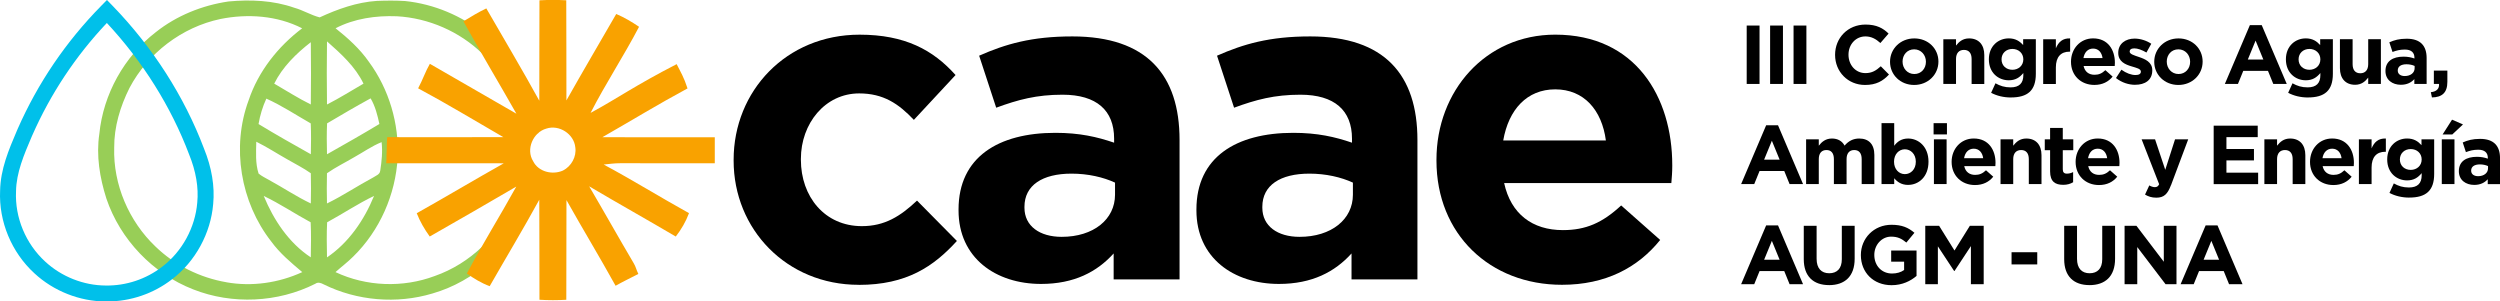 <svg xmlns="http://www.w3.org/2000/svg" id="Capa_2" data-name="Capa 2" viewBox="0 0 961.93 116"><defs><style> .cls-1 { fill: #f9a200; } .cls-2 { fill: #00c0ea; } .cls-3 { fill: #98ce57; } </style></defs><g id="Capa_1-2" data-name="Capa 1"><path class="cls-3" d="m206.7,48.01c-.06-.4-.14-.8-.21-1.2-1.42.17-2.95-.47-3.49-2.22-3.19-10.19-9.42-19.47-16.5-27.37-1.22-1.36-1.02-3-.18-4.15-8.64-7.02-19.33-11.51-30.41-12.67-3.65-.23-7.32-.2-10.98-.05-7.67.52-15.01,3.14-21.93,6.34-3.36-.87-6.39-2.78-9.77-3.71C105.11.12,96.37-.22,87.88.57c-10.11,1.5-19.92,5.43-27.94,11.81-12.15,9.38-20.21,23.86-21.72,39.14-1.26,8.35.17,16.89,2.71,24.87,5.32,15.78,17.89,28.91,33.39,34.95,15.04,5.93,32.55,5.13,46.99-2.15,1.04-.76,2.22-.32,3.24.23,12.85,6.35,28.11,7.62,41.83,3.51,8.12-2.33,15.62-6.61,21.91-12.24.03-1.26.7-2.52,2.2-3.05-.02,0,.26-.28.52-.67.36-.55.63-1.16.87-1.77.55-1.41.91-2.89,1.38-4.33.38-1.16,1.18-1.82,2.09-2.09,1.69-3.9,3.42-7.73,6.3-10.98-.02-2.5-.31-5,.63-7.41.33-.84.89-1.54,1.6-1.96-1.17-1.75-2.08-3.83-2.64-5.89-.44,5.03-1.8,9.97-3.62,14.67-5.43,13.36-16.72,24.22-30.34,28.99-12.27,4.6-26.34,4.09-38.2-1.5,2.26-2.03,4.71-3.85,6.86-6.01,10.16-9.97,16.28-23.82,17.06-38.02.61-13.07-3.31-26.36-11.08-36.9-3.49-5.01-8.06-9.11-12.81-12.89,7.21-3.77,15.55-4.93,23.59-4.62,12.21.68,24.15,5.87,32.92,14.41,9.39,8.88,15.14,21.48,15.77,34.38.51-.67,1.26-1.03,2.08-1.1.31-.54.66-1.07,1.08-1.6.76-.97,1.68-1.25,2.55-1.07-.11-1.09-.23-2.18-.39-3.26Zm-87.1,11.34c-6.75-3.79-13.51-7.59-20.12-11.62.57-3.38,1.57-6.67,3-9.78,5.96,2.66,11.42,6.31,17.08,9.53.18,3.96.12,7.92.04,11.88Zm0,18.94c-5.56-2.65-10.69-6.1-16.1-9.05-1.36-.77-2.79-1.45-4-2.45-1.28-3.93-.97-8.19-.89-12.26,4.16,2.05,8.03,4.6,12.07,6.86,2.99,1.73,6.09,3.27,8.91,5.27.1,3.87.09,7.75,0,11.63Zm-.01-38.09c-4.85-2.39-9.41-5.32-14.08-8.02,3.18-6.41,8.48-11.6,14.08-15.94.1,7.99.1,15.98,0,23.96Zm-32.47,68.4c-10.18-1.75-19.85-6.52-27.28-13.72-10.25-9.75-16.33-23.89-15.9-38.07-.06-8.01,2.32-15.86,5.88-22.97,7.06-13.39,20.17-23.4,34.99-26.53,10.47-2.11,21.86-1.33,31.45,3.58-9.31,7.03-16.86,16.56-20.59,27.69-6.69,18.02-3.13,39.23,8.68,54.32,3.31,4.56,7.67,8.19,11.95,11.8-9.04,4.16-19.38,5.66-29.19,3.91Zm32.47-9.58c-8.47-5.56-14.29-14.38-18.11-23.62,6.23,2.98,11.98,6.85,18.05,10.13.23,4.49.13,8.99.05,13.48Zm6.23.02c-.08-4.51-.18-9.01.05-13.51,6.07-3.29,11.82-7.16,18.05-10.14-3.79,9.28-9.72,17.97-18.1,23.65Zm20.47-33.32c-.14,1.44-1.7,1.88-2.72,2.58-5.99,3.2-11.65,7.01-17.76,9.99-.09-3.88-.1-7.76,0-11.63,3.35-2.35,7.04-4.13,10.55-6.21,3.48-1.93,6.75-4.28,10.47-5.76.43,3.67.03,7.4-.53,11.03Zm-3.69-27.88c1.79,3.03,2.64,6.47,3.38,9.87-6.65,4-13.4,7.83-20.16,11.65-.1-3.96-.15-7.93.03-11.89,5.54-3.29,11.11-6.54,16.76-9.63Zm-2.73-5.66c-4.67,2.7-9.24,5.58-14.05,8.03-.12-8.09-.1-16.19,0-24.29,5.36,4.74,10.89,9.69,14.04,16.26Z"></path><path class="cls-2" d="m41.26,116c-.23,0-.45,0-.68,0-9.98-.06-19.96-4-27.33-10.83C4.44,97.11-.5,85.23.04,73.4c.14-8.31,3.34-15.8,6.43-23.04l.34-.79C14.58,31.93,25.39,16.01,38.95,2.24L41.15,0l2.19,2.25c15.43,15.91,27.59,34.9,35.15,54.9,2.99,7.36,4.19,14.56,3.54,21.32-.93,11.28-6.85,22.14-15.84,28.99-7.1,5.51-15.94,8.53-24.92,8.53ZM12.43,52.04l-.32.74c-2.86,6.71-5.83,13.64-5.94,20.77v.1c-.48,10.04,3.72,20.14,11.23,27.01,6.27,5.8,14.74,9.16,23.24,9.2,7.85.13,15.58-2.44,21.79-7.25,7.65-5.83,12.68-15.05,13.47-24.67.56-5.81-.5-12.03-3.14-18.53-6.93-18.34-17.84-35.74-31.65-50.57-12,12.7-21.64,27.22-28.68,43.21Z"></path><path class="cls-1" d="m275.03,62.88v-10.06c-14.42-.01-28.83.03-43.25-.03,10.92-6.24,21.68-12.81,32.76-18.77-1.38-4.29-2.65-6.31-4.18-9.34-16.15,8.31-22.82,13.19-33.09,18.74,0,0,0,0-.02-.02,5.78-11.26,12.77-21.87,18.64-33.09-2.78-1.9-5.68-3.61-8.78-4.93-6.39,11.09-12.9,22.11-19.17,33.26-.06-12.84.04-25.68-.06-38.53-3.44-.18-6.87-.18-10.31.01-.08,12.88,0,25.75-.06,38.63-6.57-11.96-13.58-23.69-20.39-35.52-3.04,1.46-5.94,3.2-8.81,4.97,6.61,11.95,13.66,23.67,20.39,35.55-11.08-6.42-22.2-12.81-33.3-19.2-1.72,2.98-2.67,5.96-4.51,9.43,11.09,5.94,21.86,12.48,32.76,18.77-14.89.07-29.77.05-44.66.02,0,.03,0,.05,0,.08-.05.52-.08,1.04-.11,1.56.02,1.74-.14,3.45-.16,5.29-.01,1.08.02,2.13-.13,3.12,15.09.02,30.18-.02,45.26.01-11.23,6.3-22.27,12.91-33.5,19.21,1.26,3.2,2.99,6.18,5,8.96,11.13-6.33,22.23-12.74,33.3-19.21-6.2,11.23-13.02,22.12-19.02,33.46,2.74,1.93,5.63,3.7,8.79,4.86,6.34-11.09,12.95-22.04,19.08-33.26.11,12.83,0,25.66.07,38.48,3.44.23,6.9.22,10.33.01.08-12.79-.01-25.57.06-38.36,6.19,11.05,12.77,21.88,18.9,32.97,2.39-1.36,5.9-3.07,8.76-4.55-.8-1.59-.95-2.75-1.78-4.11-5.8-9.83-11.37-19.78-17.15-29.61,11.05,6.54,22.27,12.81,33.33,19.33,2.12-2.73,3.88-5.74,5.09-9-11.02-6.09-21.73-12.76-32.83-18.7,2.12-.22,4.25-.52,6.39-.51,12.12.03,24.24,0,36.36.02Zm-58.41,2.74c-4.03,1.79-9.45.53-11.49-3.61-2.87-4.57,0-11.13,5.1-12.53,4.89-1.63,10.62,2.06,11.13,7.19.55,3.61-1.52,7.31-4.74,8.95Z"></path><g><path d="m330.41,109.59c-27.77,0-48.13-21.39-48.13-47.78v-.34c0-26.39,20.18-48.13,48.47-48.13,17.42,0,28.29,5.87,36.92,15.53l-16.04,17.25c-5.87-6.21-11.73-10.18-21.04-10.18-13.11,0-22.43,11.56-22.43,25.19v.35c0,14.15,9.14,25.53,23.46,25.53,8.8,0,14.83-3.8,21.22-9.83l15.35,15.53c-8.97,9.83-19.32,16.9-37.78,16.9Z"></path><path d="m428.5,107.52v-10c-6.38,7.07-15.18,11.73-27.94,11.73-17.42,0-31.74-10.01-31.74-28.29v-.35c0-20.18,15.35-29.5,37.26-29.5,9.31,0,16.04,1.55,22.6,3.79v-1.55c0-10.87-6.73-16.91-19.84-16.91-10,0-17.08,1.9-25.53,5l-6.56-20.01c10.18-4.49,20.18-7.42,35.88-7.42,28.63,0,41.23,14.83,41.23,39.85v53.65h-25.36Zm.52-37.26c-4.48-2.07-10.35-3.45-16.73-3.45-11.21,0-18.11,4.48-18.11,12.76v.35c0,7.07,5.87,11.21,14.32,11.21,12.25,0,20.53-6.73,20.53-16.21v-4.66Z"></path><path d="m520.03,107.52v-10c-6.38,7.07-15.18,11.73-27.94,11.73-17.42,0-31.74-10.01-31.74-28.29v-.35c0-20.18,15.35-29.5,37.26-29.5,9.31,0,16.04,1.55,22.6,3.79v-1.55c0-10.87-6.73-16.91-19.84-16.91-10,0-17.08,1.9-25.53,5l-6.56-20.01c10.18-4.49,20.18-7.42,35.88-7.42,28.63,0,41.23,14.83,41.23,39.85v53.65h-25.36Zm.52-37.26c-4.48-2.07-10.35-3.45-16.73-3.45-11.21,0-18.11,4.48-18.11,12.76v.35c0,7.07,5.87,11.21,14.32,11.21,12.25,0,20.53-6.73,20.53-16.21v-4.66Z"></path><path d="m643.09,70.43h-64.34c2.59,11.9,10.87,18.11,22.6,18.11,8.8,0,15.18-2.76,22.43-9.49l15.01,13.28c-8.62,10.7-21.04,17.25-37.78,17.25-27.77,0-48.3-19.49-48.3-47.78v-.34c0-26.39,18.8-48.13,45.71-48.13,30.88,0,45.02,23.98,45.02,50.2v.35c0,2.59-.17,4.14-.35,6.56Zm-44.68-36.05c-10.87,0-17.94,7.76-20.01,19.67h39.5c-1.55-11.73-8.45-19.67-19.49-19.67Z"></path></g><g><path d="m672.08,32.3V9.83h4.94v22.47h-4.94Z"></path><path d="m681.09,32.3V9.83h4.94v22.47h-4.94Z"></path><path d="m690.11,32.3V9.83h4.94v22.47h-4.94Z"></path><path d="m717.62,32.69c-6.61,0-11.53-5.1-11.53-11.56v-.06c0-6.39,4.82-11.62,11.72-11.62,4.24,0,6.77,1.41,8.86,3.47l-3.15,3.63c-1.73-1.57-3.5-2.54-5.75-2.54-3.79,0-6.52,3.15-6.52,7v.06c0,3.85,2.66,7.06,6.52,7.06,2.57,0,4.14-1.03,5.91-2.63l3.15,3.18c-2.31,2.47-4.88,4.01-9.21,4.01Z"></path><path d="m736.51,32.69c-5.33,0-9.28-3.95-9.28-8.89v-.06c0-4.94,3.98-8.96,9.34-8.96s9.28,3.95,9.28,8.89v.06c0,4.94-3.98,8.96-9.34,8.96Zm4.53-8.96c0-2.54-1.83-4.75-4.53-4.75s-4.46,2.15-4.46,4.69v.06c0,2.54,1.83,4.75,4.53,4.75s4.46-2.15,4.46-4.69v-.06Z"></path><path d="m758.62,32.3v-9.6c0-2.31-1.09-3.5-2.95-3.5s-3.05,1.19-3.05,3.5v9.6h-4.88V15.1h4.88v2.44c1.12-1.44,2.57-2.76,5.04-2.76,3.69,0,5.84,2.44,5.84,6.39v11.14h-4.88Z"></path><path d="m773.74,37.51c-2.79,0-5.43-.64-7.61-1.8l1.67-3.66c1.77,1,3.53,1.57,5.81,1.57,3.34,0,4.91-1.61,4.91-4.69v-.83c-1.44,1.73-3.02,2.79-5.62,2.79-4.01,0-7.64-2.92-7.64-8.03v-.06c0-5.14,3.69-8.03,7.64-8.03,2.67,0,4.24,1.12,5.55,2.57v-2.25h4.88v13.32c0,6.49-3.21,9.09-9.6,9.09Zm4.78-14.7c0-2.34-1.83-3.98-4.21-3.98s-4.17,1.64-4.17,3.98v.06c0,2.38,1.8,3.98,4.17,3.98s4.21-1.64,4.21-3.98v-.06Z"></path><path d="m796.27,19.88c-3.24,0-5.23,1.96-5.23,6.07v6.36h-4.88V15.1h4.88v3.47c1-2.38,2.6-3.92,5.49-3.79v5.1h-.26Z"></path><path d="m813.69,25.4h-11.98c.48,2.21,2.02,3.37,4.21,3.37,1.64,0,2.83-.51,4.17-1.77l2.79,2.47c-1.61,1.99-3.92,3.21-7.03,3.21-5.17,0-8.99-3.63-8.99-8.89v-.06c0-4.91,3.5-8.96,8.51-8.96,5.75,0,8.38,4.46,8.38,9.34v.06c0,.48-.03.77-.06,1.22Zm-8.32-6.71c-2.02,0-3.34,1.44-3.72,3.66h7.35c-.29-2.18-1.57-3.66-3.63-3.66Z"></path><path d="m821.55,32.63c-2.41,0-5.1-.8-7.38-2.6l2.09-3.21c1.86,1.35,3.82,2.05,5.43,2.05,1.41,0,2.05-.51,2.05-1.28v-.06c0-1.06-1.67-1.41-3.56-1.99-2.41-.71-5.14-1.83-5.14-5.17v-.06c0-3.5,2.83-5.46,6.29-5.46,2.18,0,4.56.74,6.42,1.99l-1.86,3.37c-1.7-1-3.4-1.6-4.65-1.6s-1.8.51-1.8,1.19v.06c0,.96,1.64,1.41,3.5,2.05,2.41.8,5.2,1.96,5.2,5.1v.06c0,3.82-2.86,5.55-6.58,5.55Z"></path><path d="m838.17,32.69c-5.33,0-9.28-3.95-9.28-8.89v-.06c0-4.94,3.98-8.96,9.34-8.96s9.28,3.95,9.28,8.89v.06c0,4.94-3.98,8.96-9.34,8.96Zm4.53-8.96c0-2.54-1.83-4.75-4.53-4.75s-4.46,2.15-4.46,4.69v.06c0,2.54,1.83,4.75,4.53,4.75s4.46-2.15,4.46-4.69v-.06Z"></path><path d="m874.7,32.3l-2.05-5.04h-9.5l-2.05,5.04h-5.04l9.63-22.63h4.56l9.63,22.63h-5.17Zm-6.81-16.69l-2.99,7.29h5.97l-2.99-7.29Z"></path><path d="m888.03,37.51c-2.79,0-5.43-.64-7.61-1.8l1.67-3.66c1.77,1,3.53,1.57,5.81,1.57,3.34,0,4.91-1.61,4.91-4.69v-.83c-1.45,1.73-3.02,2.79-5.62,2.79-4.01,0-7.64-2.92-7.64-8.03v-.06c0-5.14,3.69-8.03,7.64-8.03,2.66,0,4.24,1.12,5.55,2.57v-2.25h4.88v13.32c0,6.49-3.21,9.09-9.6,9.09Zm4.78-14.7c0-2.34-1.83-3.98-4.21-3.98s-4.17,1.64-4.17,3.98v.06c0,2.38,1.8,3.98,4.17,3.98s4.21-1.64,4.21-3.98v-.06Z"></path><path d="m911.22,32.3v-2.44c-1.12,1.44-2.57,2.76-5.04,2.76-3.69,0-5.84-2.44-5.84-6.39v-11.14h4.88v9.6c0,2.31,1.09,3.5,2.95,3.5s3.05-1.19,3.05-3.5v-9.6h4.88v17.21h-4.88Z"></path><path d="m928.97,32.3v-1.86c-1.19,1.32-2.83,2.18-5.2,2.18-3.24,0-5.91-1.86-5.91-5.27v-.06c0-3.76,2.86-5.49,6.94-5.49,1.73,0,2.99.29,4.21.71v-.29c0-2.02-1.25-3.15-3.69-3.15-1.86,0-3.18.35-4.75.93l-1.22-3.72c1.89-.83,3.76-1.38,6.68-1.38,5.33,0,7.67,2.76,7.67,7.42v9.98h-4.72Zm.1-6.93c-.83-.39-1.93-.64-3.11-.64-2.09,0-3.37.83-3.37,2.38v.06c0,1.32,1.09,2.09,2.67,2.09,2.28,0,3.82-1.25,3.82-3.02v-.87Z"></path><path d="m938.47,32.3h-1.99v-5.14h5.2v4.33c0,4.24-2.12,5.94-5.94,6l-.42-2.02c2.21-.22,3.31-1.35,3.15-3.18Z"></path><path d="m688.58,70.83l-2.05-5.04h-9.5l-2.05,5.04h-5.04l9.63-22.63h4.56l9.63,22.63h-5.17Zm-6.81-16.69l-2.99,7.29h5.97l-2.99-7.29Z"></path><path d="m716.32,70.83v-9.6c0-2.31-1.03-3.5-2.86-3.5s-2.95,1.19-2.95,3.5v9.6h-4.88v-9.6c0-2.31-1.03-3.5-2.86-3.5s-2.95,1.19-2.95,3.5v9.6h-4.88v-17.21h4.88v2.44c1.12-1.44,2.6-2.76,5.07-2.76,2.25,0,3.95,1,4.85,2.73,1.51-1.77,3.31-2.73,5.65-2.73,3.63,0,5.81,2.18,5.81,6.32v11.2h-4.88Z"></path><path d="m734.2,71.15c-2.6,0-4.21-1.19-5.36-2.57v2.25h-4.88v-23.44h4.88v8.7c1.19-1.61,2.83-2.79,5.36-2.79,4.01,0,7.83,3.15,7.83,8.89v.06c0,5.75-3.76,8.89-7.83,8.89Zm2.95-8.96c0-2.86-1.93-4.75-4.21-4.75s-4.17,1.89-4.17,4.75v.06c0,2.86,1.89,4.75,4.17,4.75s4.21-1.86,4.21-4.75v-.06Z"></path><path d="m743.99,51.72v-4.33h5.14v4.33h-5.14Zm.13,19.1v-17.21h4.88v17.21h-4.88Z"></path><path d="m767.76,63.92h-11.98c.48,2.22,2.02,3.37,4.21,3.37,1.64,0,2.83-.51,4.17-1.77l2.79,2.47c-1.61,1.99-3.92,3.21-7.03,3.21-5.17,0-8.99-3.63-8.99-8.89v-.06c0-4.91,3.5-8.96,8.51-8.96,5.75,0,8.38,4.46,8.38,9.34v.06c0,.48-.03.77-.06,1.22Zm-8.32-6.71c-2.02,0-3.34,1.44-3.72,3.66h7.35c-.29-2.18-1.57-3.66-3.63-3.66Z"></path><path d="m780.63,70.83v-9.6c0-2.31-1.09-3.5-2.95-3.5s-3.05,1.19-3.05,3.5v9.6h-4.88v-17.21h4.88v2.44c1.12-1.44,2.57-2.76,5.04-2.76,3.69,0,5.84,2.44,5.84,6.39v11.14h-4.88Z"></path><path d="m793.83,71.11c-2.99,0-5.01-1.19-5.01-5.17v-8.15h-2.05v-4.17h2.05v-4.4h4.88v4.4h4.04v4.17h-4.04v7.35c0,1.12.48,1.67,1.57,1.67.9,0,1.7-.22,2.41-.61v3.92c-1.03.61-2.22,1-3.85,1Z"></path><path d="m815.46,63.92h-11.97c.48,2.22,2.02,3.37,4.21,3.37,1.64,0,2.83-.51,4.17-1.77l2.79,2.47c-1.61,1.99-3.92,3.21-7.03,3.21-5.17,0-8.99-3.63-8.99-8.89v-.06c0-4.91,3.5-8.96,8.51-8.96,5.75,0,8.38,4.46,8.38,9.34v.06c0,.48-.03.77-.06,1.22Zm-8.31-6.71c-2.02,0-3.34,1.44-3.72,3.66h7.35c-.29-2.18-1.57-3.66-3.63-3.66Z"></path><path d="m835.33,71.24c-1.32,3.5-2.73,4.82-5.65,4.82-1.77,0-3.08-.45-4.33-1.19l1.64-3.53c.64.39,1.44.67,2.09.67.83,0,1.28-.26,1.7-1.12l-6.74-17.27h5.17l3.92,11.72,3.76-11.72h5.07l-6.61,17.63Z"></path><path d="m851.76,70.83v-22.47h16.95v4.4h-12.04v4.56h10.59v4.4h-10.59v4.72h12.2v4.4h-17.11Z"></path><path d="m882.15,70.83v-9.6c0-2.31-1.09-3.5-2.95-3.5s-3.05,1.19-3.05,3.5v9.6h-4.88v-17.21h4.88v2.44c1.12-1.44,2.57-2.76,5.04-2.76,3.69,0,5.84,2.44,5.84,6.39v11.14h-4.88Z"></path><path d="m905.65,63.92h-11.97c.48,2.22,2.02,3.37,4.21,3.37,1.64,0,2.83-.51,4.17-1.77l2.79,2.47c-1.6,1.99-3.92,3.21-7.03,3.21-5.17,0-8.99-3.63-8.99-8.89v-.06c0-4.91,3.5-8.96,8.51-8.96,5.75,0,8.38,4.46,8.38,9.34v.06c0,.48-.03.77-.06,1.22Zm-8.31-6.71c-2.02,0-3.34,1.44-3.72,3.66h7.35c-.29-2.18-1.57-3.66-3.63-3.66Z"></path><path d="m917.75,58.4c-3.24,0-5.23,1.96-5.23,6.07v6.36h-4.88v-17.21h4.88v3.47c1-2.38,2.6-3.92,5.49-3.79v5.1h-.26Z"></path><path d="m927.01,76.03c-2.79,0-5.43-.64-7.61-1.8l1.67-3.66c1.77,1,3.53,1.57,5.81,1.57,3.34,0,4.91-1.61,4.91-4.69v-.83c-1.45,1.73-3.02,2.79-5.62,2.79-4.01,0-7.64-2.92-7.64-8.03v-.06c0-5.14,3.69-8.03,7.64-8.03,2.66,0,4.24,1.12,5.55,2.57v-2.25h4.88v13.32c0,6.49-3.21,9.09-9.6,9.09Zm4.78-14.7c0-2.34-1.83-3.98-4.21-3.98s-4.17,1.64-4.17,3.98v.06c0,2.38,1.8,3.98,4.17,3.98s4.21-1.64,4.21-3.98v-.06Z"></path><path d="m939.53,70.83v-17.21h4.88v17.21h-4.88Zm.32-19.1l3.63-5.68,4.21,1.83-4.11,3.85h-3.72Z"></path><path d="m957.21,70.83v-1.86c-1.19,1.32-2.83,2.18-5.2,2.18-3.24,0-5.91-1.86-5.91-5.26v-.06c0-3.76,2.86-5.49,6.94-5.49,1.73,0,2.99.29,4.21.71v-.29c0-2.02-1.25-3.15-3.69-3.15-1.86,0-3.18.35-4.75.93l-1.22-3.72c1.89-.83,3.76-1.38,6.68-1.38,5.33,0,7.67,2.76,7.67,7.42v9.98h-4.72Zm.1-6.93c-.83-.39-1.93-.64-3.11-.64-2.09,0-3.37.83-3.37,2.38v.06c0,1.32,1.09,2.09,2.67,2.09,2.28,0,3.82-1.25,3.82-3.02v-.87Z"></path><path d="m688.58,109.35l-2.05-5.04h-9.5l-2.05,5.04h-5.04l9.63-22.63h4.56l9.63,22.63h-5.17Zm-6.81-16.69l-2.99,7.29h5.97l-2.99-7.29Z"></path><path d="m703.77,109.7c-6.04,0-9.73-3.37-9.73-9.98v-12.84h4.94v12.71c0,3.66,1.83,5.55,4.85,5.55s4.85-1.83,4.85-5.39v-12.87h4.94v12.68c0,6.81-3.82,10.15-9.86,10.15Z"></path><path d="m727.82,109.73c-7,0-11.81-4.91-11.81-11.56v-.06c0-6.39,4.98-11.62,11.78-11.62,4.04,0,6.49,1.09,8.83,3.08l-3.11,3.76c-1.73-1.44-3.27-2.28-5.88-2.28-3.6,0-6.45,3.18-6.45,7v.06c0,4.11,2.83,7.13,6.81,7.13,1.8,0,3.4-.45,4.66-1.35v-3.21h-4.98v-4.27h9.76v9.76c-2.31,1.96-5.49,3.56-9.6,3.56Z"></path><path d="m758.35,109.35v-14.67l-6.32,9.6h-.13l-6.26-9.5v14.58h-4.85v-22.47h5.33l5.91,9.5,5.91-9.5h5.33v22.47h-4.91Z"></path><path d="m773.99,101.74v-4.69h9.89v4.69h-9.89Z"></path><path d="m803.97,109.7c-6.04,0-9.73-3.37-9.73-9.98v-12.84h4.94v12.71c0,3.66,1.83,5.55,4.85,5.55s4.85-1.83,4.85-5.39v-12.87h4.94v12.68c0,6.81-3.82,10.15-9.86,10.15Z"></path><path d="m833.24,109.35l-10.88-14.29v14.29h-4.88v-22.47h4.56l10.53,13.84v-13.84h4.88v22.47h-4.21Z"></path><path d="m857.68,109.35l-2.05-5.04h-9.5l-2.05,5.04h-5.04l9.63-22.63h4.56l9.63,22.63h-5.17Zm-6.81-16.69l-2.99,7.29h5.97l-2.99-7.29Z"></path></g></g></svg>